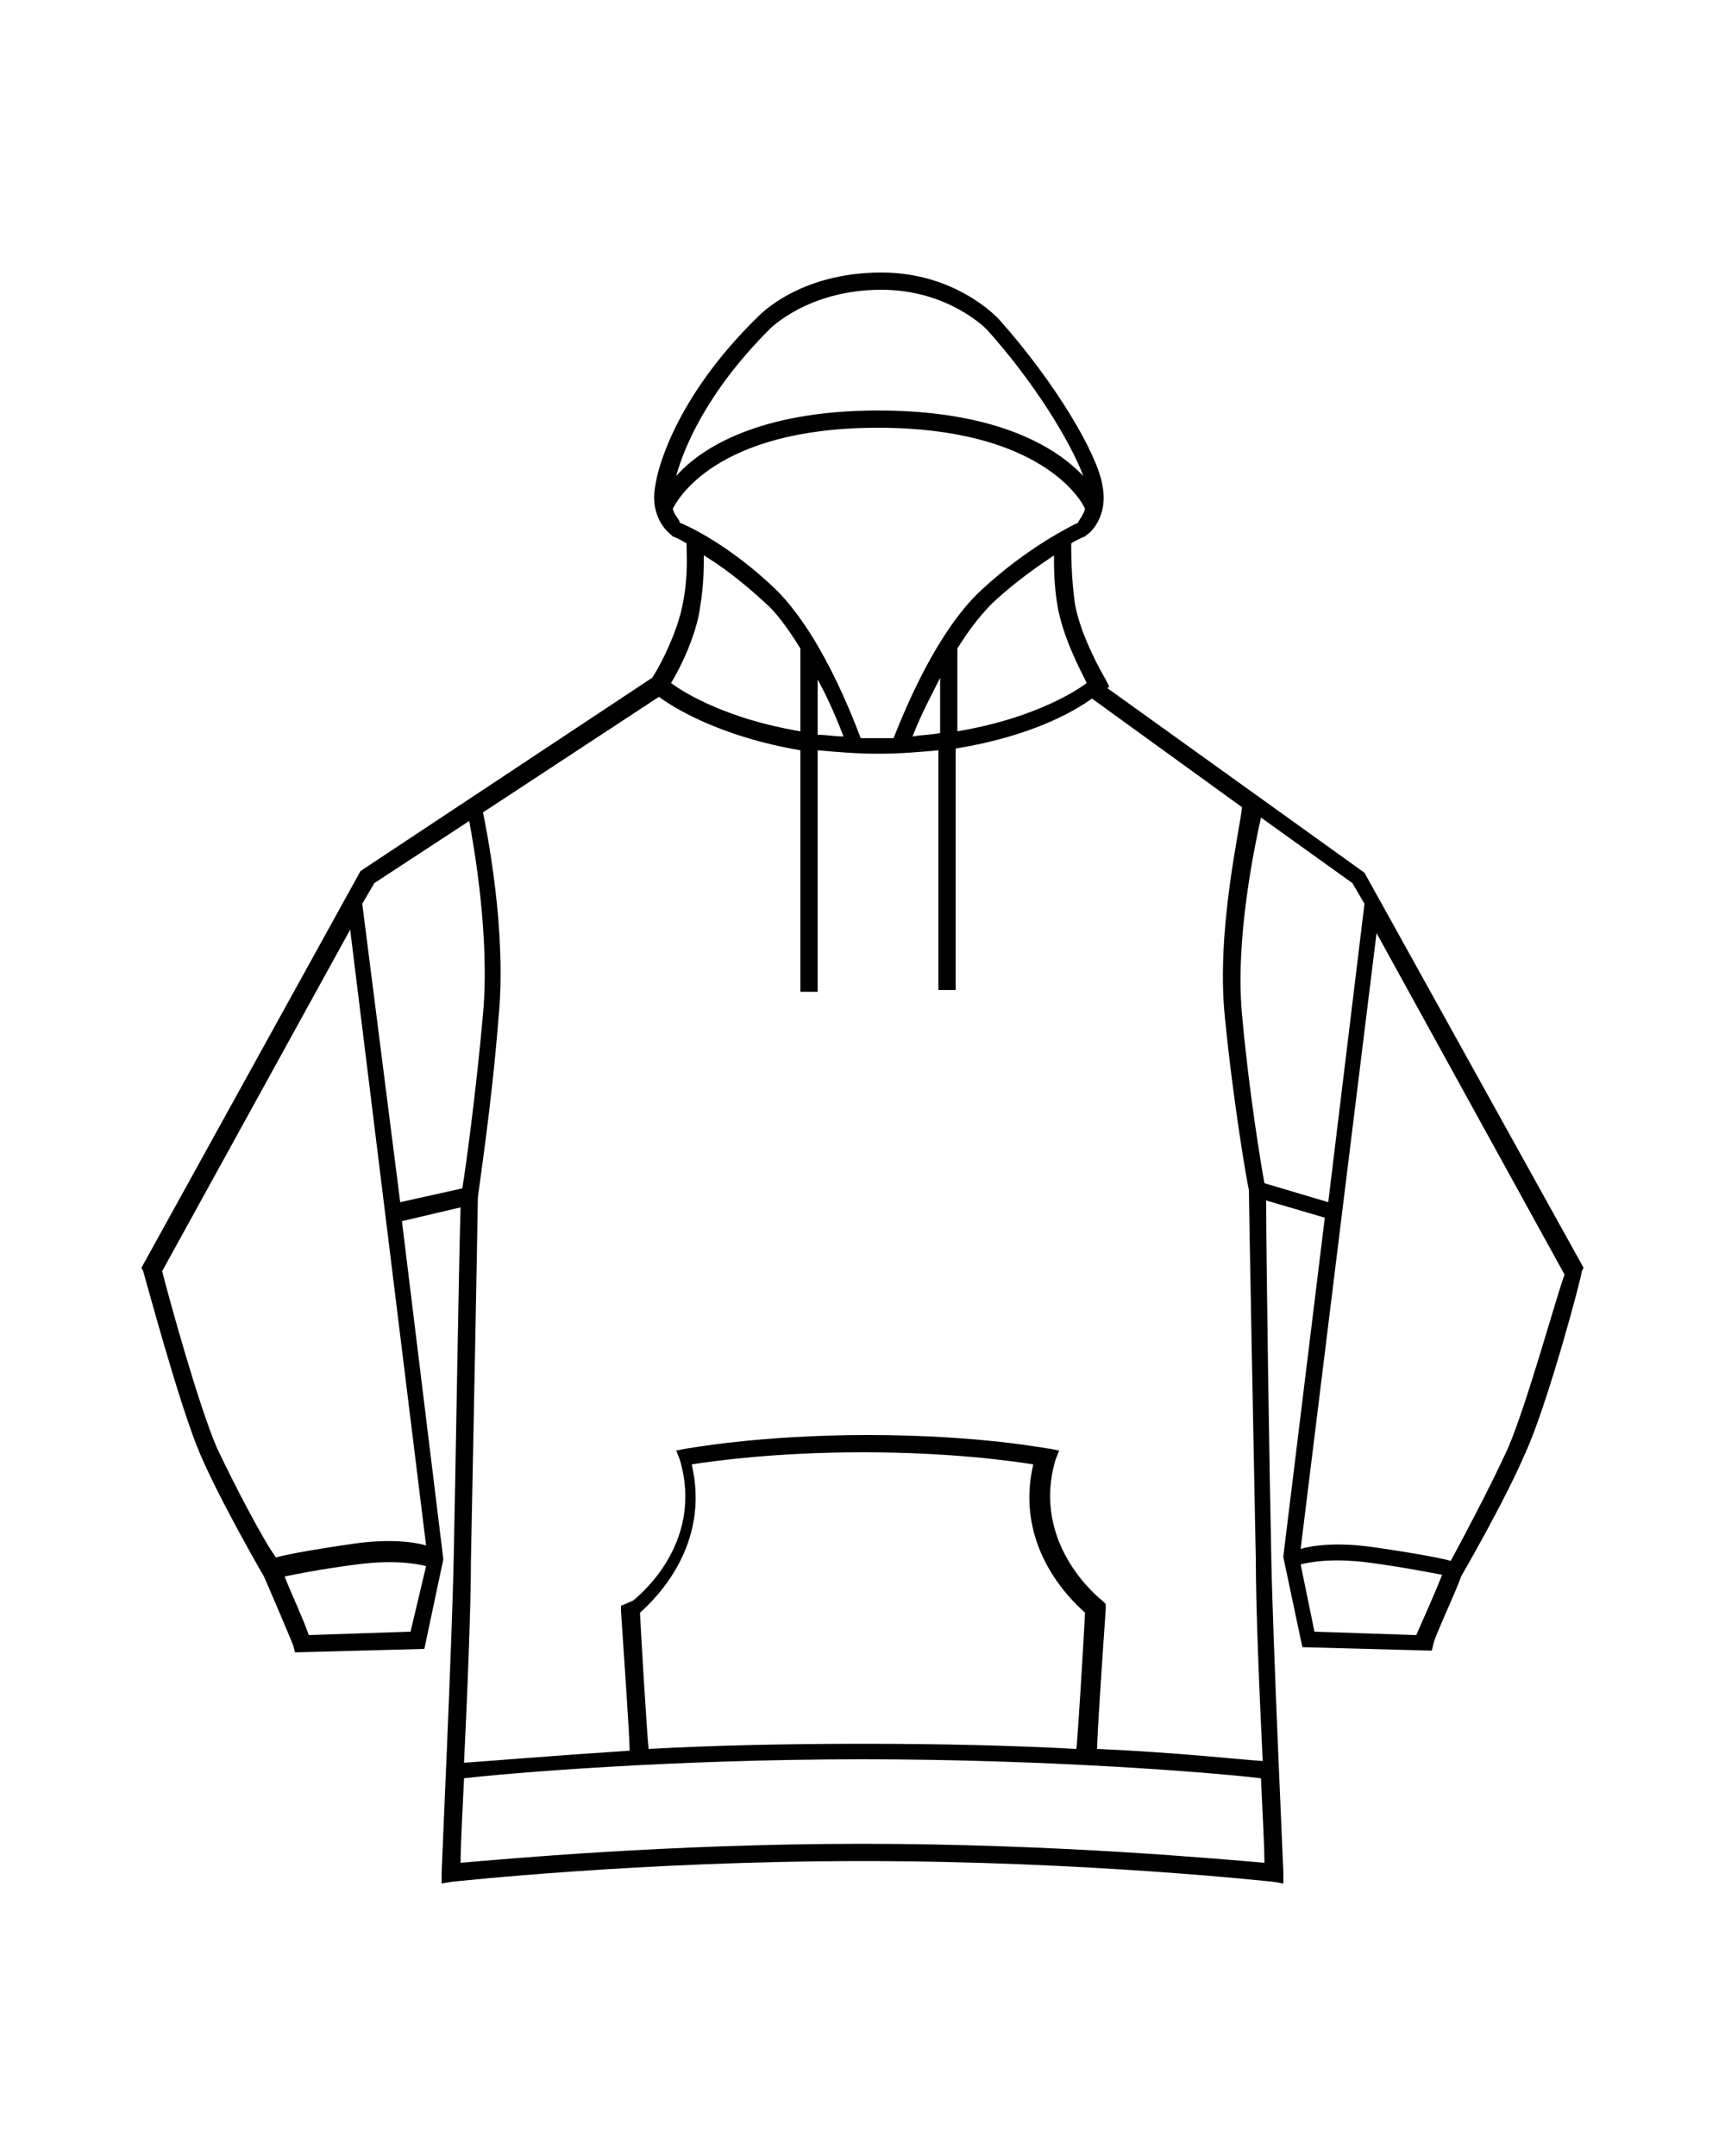 <?xml version="1.0" encoding="utf-8"?>
<!-- Generator: Adobe Illustrator 24.3.0, SVG Export Plug-In . SVG Version: 6.00 Build 0)  -->
<svg version="1.1" id="Calque_1" xmlns="http://www.w3.org/2000/svg" xmlns:xlink="http://www.w3.org/1999/xlink" x="0px" y="0px"
	 viewBox="0 0 100 125" style="enable-background:new 0 0 100 125;" xml:space="preserve">
<g>
	<path d="M79.1,50.6L64.2,39.9l0.1-0.1l-0.2-0.4c0,0-1.5-2.5-1.8-4.5c-0.2-1.5-0.2-2.8-0.2-3.4c0.5-0.3,0.8-0.4,0.8-0.4L63,31
		c0.1,0,1.3-1,0.9-2.9c-0.3-1.8-2.7-5.9-6-9.6c-0.1-0.1-2.5-2.7-6.8-2.7c-4.8,0-7.1,2.5-7.2,2.6c-4.8,4.7-5.8,8.9-5.9,9.7
		c-0.4,2,0.9,2.9,0.9,2.9l0.1,0.1c0,0,0.3,0.1,0.8,0.4c0,0.6,0.1,1.9-0.2,3.4c-0.3,1.8-1.5,4-1.8,4.4L20.9,50.5l-12.7,23l0.1,0.2
		c0.1,0.3,2.1,7.8,3.3,10.6c1.2,2.8,3.7,7.1,3.7,7.1c0.4,0.9,1.5,3.5,1.7,4l0.1,0.4l7.5-0.2l1.1-5.2l-2.4-19.6l3.4-0.8
		c-0.1,3-0.3,16-0.4,20.4c-0.1,4.9-0.7,18-0.7,18.2l0,0.6l0.6-0.1c0.1,0,10.8-1.2,23.8-1.2c13,0,23.7,1.2,23.8,1.2l0.6,0.1l0-0.6
		c0-0.1-0.6-13.2-0.7-18.2c-0.1-4.4-0.3-17.6-0.3-20.8l3.4,1l-2.4,19.6l0,0.1l1.1,5.2l7.5,0.2l0.1-0.4c0.1-0.5,1.3-3,1.6-3.9
		c0,0,2.5-4.3,3.7-7.1c1.3-2.8,3.3-10.3,3.3-10.6l0.1-0.2L79.1,50.6z M71,58.9c0.5,5.1,1.3,9.7,1.4,10.1c0,0.8,0.3,16.5,0.4,21.4
		c0,2.7,0.2,7.6,0.4,11.7c-1.5-0.1-5-0.5-9.6-0.7c0-0.8,0.3-5.2,0.5-8.1l0-0.3l-0.2-0.2c0,0-4.2-3.2-2.7-8.2l0.2-0.5l-0.5-0.1
		c-0.2,0-4-0.8-10.6-0.8c-6.4,0-10.5,0.8-10.6,0.8l-0.5,0.1l0.2,0.5c1.5,5-2.6,8.1-2.7,8.2L36,93.1l0,0.3c0.2,3,0.5,7.3,0.5,8.1
		c-4.6,0.3-8.1,0.6-9.6,0.7c0.2-4.1,0.4-9.1,0.4-11.7c0.1-4.9,0.4-20.3,0.4-21c0-0.3,0.8-5.3,1.2-10.5c0.5-5-0.7-10.9-0.9-11.9
		l10.2-6.7c0.8,0.6,3.5,2.3,8.2,3.1v14h1V43.5c1.1,0.1,2.3,0.2,3.5,0.2c1.3,0,2.4-0.1,3.5-0.2v13.9h1v-14c4.3-0.7,6.8-2.1,7.9-2.9
		l8.7,6.3C71.9,48,70.5,53.9,71,58.9z M37.6,101.4c-0.1-1-0.4-5.9-0.5-7.9c0.9-0.8,4.1-3.9,3-8.6c1.3-0.2,4.9-0.7,9.9-0.7
		c5.1,0,8.6,0.5,9.9,0.7c-1.1,4.7,2.1,7.8,3,8.6c-0.1,2-0.4,6.9-0.5,7.9c-3.6-0.2-7.9-0.3-12.4-0.3
		C45.5,101.1,41.2,101.2,37.6,101.4z M48.9,42.7c-0.5,0-1-0.1-1.5-0.1v-3.2C47.9,40.3,48.4,41.4,48.9,42.7z M52.9,42.7
		c0.5-1.3,1.1-2.4,1.6-3.4v3.2C54,42.6,53.5,42.6,52.9,42.7z M61.3,35.1c0.3,1.8,1.3,3.7,1.7,4.5c-0.8,0.6-3.3,2.1-7.5,2.8v-4.8
		c0.8-1.3,1.5-2.1,2.1-2.7c1.3-1.2,2.6-2.1,3.5-2.7C61.1,32.9,61.1,33.9,61.3,35.1z M44.6,19.1c0,0,2.2-2.3,6.5-2.3
		c3.9,0,6.1,2.3,6.1,2.3c2.8,3.1,4.9,6.6,5.6,8.5c-1.5-1.6-4.9-3.8-11.9-3.8c-6.9,0-10.3,2.2-11.7,3.8
		C39.6,26.1,40.9,22.8,44.6,19.1z M39,29.5c0.2-0.4,2.4-4.7,11.9-4.7c9.4,0,11.8,4.2,12,4.7c-0.1,0.4-0.4,0.7-0.4,0.8
		c-0.4,0.2-2.9,1.4-5.6,3.9c-1.2,1.1-3.1,3.5-5.1,8.6c-0.3,0-0.6,0-0.9,0c-0.3,0-0.7,0-1,0c-1.9-5-3.7-7.4-4.9-8.6
		c-2.7-2.6-5.1-3.7-5.6-3.9C39.4,30.1,39.1,29.9,39,29.5z M40.6,35.1c0.2-1.2,0.2-2.2,0.2-2.9c1,0.6,2.2,1.5,3.5,2.7
		c0.6,0.5,1.3,1.4,2.1,2.7v4.8c-4.2-0.7-6.7-2.2-7.5-2.8C39.4,38.8,40.4,36.8,40.6,35.1z M12.6,84c-1.1-2.5-2.9-9.1-3.2-10.3
		l10.9-19.8l4.4,35.7c-0.7-0.2-2.1-0.4-4.2-0.1c-2.8,0.4-4.2,0.7-4.5,0.8C15.2,89.2,13.6,86.1,12.6,84z M23.8,94.6l-5.9,0.2
		c-0.3-0.9-1.1-2.6-1.4-3.4c0.5-0.1,1.9-0.4,4.2-0.7c2.3-0.3,3.6,0,4,0.1L23.8,94.6z M21,52.4l0.7-1.2l5.5-3.6
		c0.3,1.6,1.2,6.8,0.8,11.2c-0.4,4.5-1,8.9-1.2,10.1l-3.6,0.8L21,52.4z M50,106.9c-11.3,0-20.9,0.9-23.3,1.1c0-0.9,0.1-2.7,0.2-4.9
		c2.6-0.3,12-1.1,23.1-1.1c11.1,0,20.6,0.8,23.1,1.1c0.1,2.2,0.2,4,0.2,4.9C70.9,107.8,61.3,106.9,50,106.9z M73.3,68.6
		c-0.2-1.1-0.9-5.3-1.3-9.8c-0.4-4.3,0.7-9.6,1.1-11.4l5.3,3.8l0.7,1.2l-2.1,17.3L73.3,68.6z M82.1,94.8l-5.9-0.2l-0.8-3.9
		c0.4-0.1,1.7-0.4,4-0.1c2.2,0.3,3.6,0.6,4.2,0.7C83.3,92.1,82.5,93.9,82.1,94.8z M87.4,84c-1,2.2-2.6,5.2-3.3,6.5
		c-0.3-0.1-1.7-0.4-4.5-0.8c-2.1-0.3-3.5-0.1-4.2,0.1l4.4-35.7l10.9,19.8C90.3,74.9,88.5,81.5,87.4,84z"/>
</g>
</svg>
